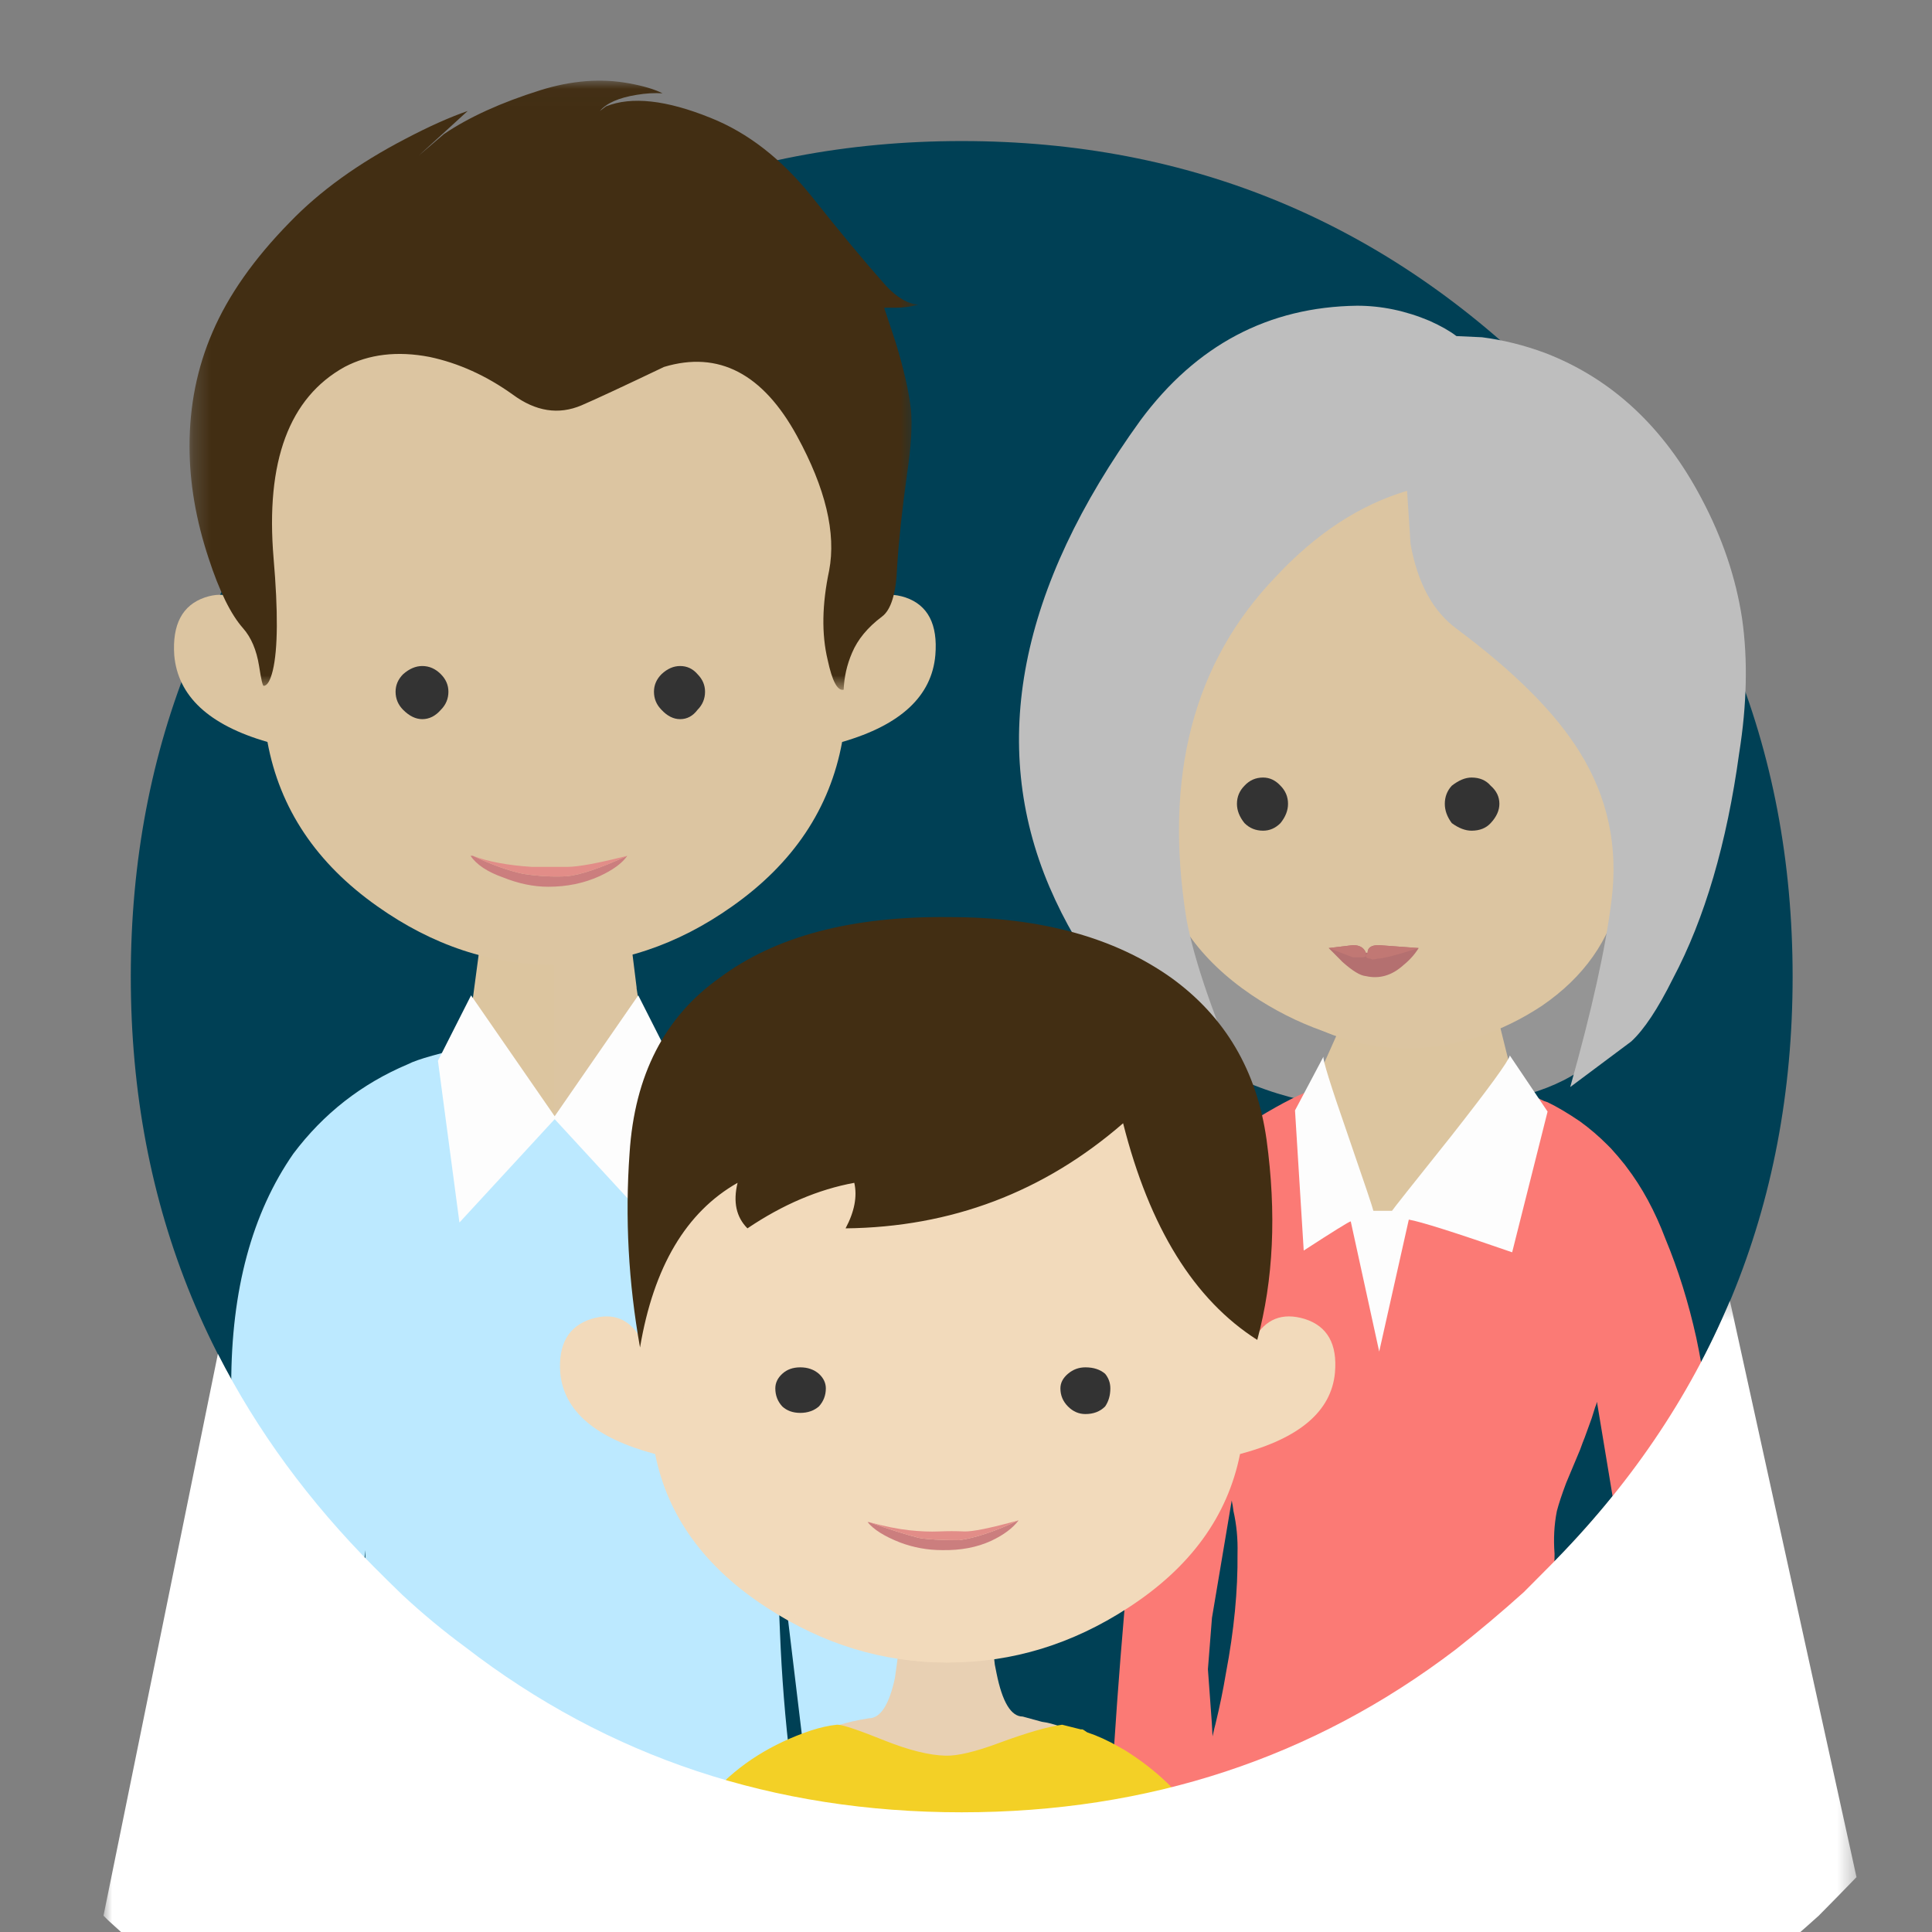 <svg xmlns="http://www.w3.org/2000/svg" xmlns:xlink="http://www.w3.org/1999/xlink" width="112px" height="112px" viewBox="0 0 112 112"><rect x="0" y="0" width="112" height="112" fill="#808080" stroke="none"/><title>Family</title><desc>Created with Sketch.</desc><defs><polygon id="path-1" points="42.536 0.021 0.274 0.021 0.274 35.335 42.536 35.335 42.536 0.021"></polygon><polygon id="path-3" points="0 40.622 101.623 40.622 101.623 0.339 0 0.339 0 40.622"></polygon></defs><g id="Page-1" stroke="none" stroke-width="1" fill="none" fill-rule="evenodd"><g id="Family"><g id="Page-1" transform="translate(6, 4)"><path d="M97.92,52.619 C97.92,39.259 93.208,27.839 83.782,18.361 C74.38,8.905 63.037,4.177 49.751,4.177 C36.466,4.177 25.111,8.905 15.686,18.361 C6.283,27.839 1.582,39.259 1.582,52.619 C1.582,65.979 6.283,77.387 15.686,86.843 C16.225,87.385 16.775,87.927 17.336,88.468 C18.502,89.551 19.714,90.556 20.971,91.481 C29.252,97.868 38.845,101.061 49.751,101.061 C60.59,101.061 70.138,97.913 78.397,91.616 C79.743,90.556 81.056,89.45 82.335,88.299 C82.806,87.825 83.289,87.34 83.782,86.843 C93.208,77.387 97.92,65.979 97.92,52.619" id="Fill-1" fill="#004055"></path><path d="M90.452,50.202 C91.12,47.568 89.755,45.201 86.356,43.099 C83.096,41.082 79.224,40.073 74.738,40.073 C70.42,40.073 66.729,41.068 63.663,43.057 C60.599,45.019 59.067,47.4 59.067,50.202 C59.067,53.004 60.599,55.385 63.663,57.347 C66.729,59.336 70.42,60.331 74.738,60.331 C79.391,60.331 82.832,59.686 85.06,58.398 C87.623,56.913 89.421,54.18 90.452,50.202" id="Fill-3" fill="#959595"></path><path d="M84.725,66.972 C84.344,65.889 83.984,64.84 83.647,63.824 C82.571,60.845 82.032,59.333 82.032,59.288 C81.898,59.107 81.674,58.385 81.359,57.121 L80.922,55.361 L79.743,55.496 C78.554,55.79 77.275,55.937 75.905,55.937 C74.941,55.891 74.065,55.835 73.281,55.767 C72.719,55.677 72.203,55.576 71.731,55.463 L66.582,66.972 L84.725,66.972 Z" id="Fill-5" fill="#DCC59F"></path><path d="M65.404,82.984 C65.448,83.187 65.482,83.39 65.504,83.594 C65.684,84.384 65.763,85.207 65.74,86.065 C65.763,88.209 65.538,90.522 65.067,93.004 C64.91,93.952 64.708,94.934 64.461,95.95 C64.438,96.017 64.382,96.254 64.293,96.66 C64.27,96.142 64.237,95.611 64.192,95.069 C64.079,93.558 64.024,92.79 64.024,92.768 L64.259,89.789 L65.404,82.984 Z M88.293,63.655 L88.192,63.519 C87.923,63.181 87.654,62.865 87.384,62.571 L87.182,62.368 C86.688,61.872 86.161,61.421 85.6,61.014 C84.905,60.54 84.276,60.168 83.715,59.897 L83.513,59.829 C82.975,59.559 82.425,59.344 81.864,59.186 C81.707,59.953 80.529,61.432 78.33,63.621 L75.097,66.634 L73.617,66.837 L70.487,59.119 L70.251,59.119 C69.465,59.367 68.365,59.92 66.952,60.777 L66.144,61.319 C65.18,62.041 64.416,62.831 63.855,63.689 L63.788,63.689 L63.788,63.722 C62.194,65.957 61.218,68.812 60.859,72.287 C60.769,72.603 60.691,72.93 60.623,73.269 C59.794,77.173 59.378,81.777 59.378,87.08 L59.378,87.419 L59.21,88.942 L59.21,89.044 L59.176,89.45 C58.548,96.784 58.234,102.438 58.234,106.41 L87.182,106.41 C87.071,105.169 86.913,103.871 86.71,102.517 C86.576,101.75 86.307,100.43 85.903,98.556 C85.544,96.864 85.364,95.995 85.364,95.95 C84.467,92.316 84.052,89.021 84.119,86.065 C84.052,85.207 84.097,84.384 84.254,83.594 C84.366,83.165 84.546,82.623 84.792,81.969 C85.129,81.156 85.398,80.513 85.6,80.039 C85.713,79.724 85.802,79.486 85.869,79.328 C86.004,78.944 86.139,78.572 86.274,78.211 L86.476,77.568 C86.52,77.478 86.554,77.376 86.576,77.263 L88.697,90.059 L88.933,93.038 C88.933,93.061 88.876,93.828 88.764,95.34 C88.63,97.168 88.551,98.85 88.529,100.384 C88.529,100.655 88.663,101.456 88.933,102.788 C89.224,104.187 89.438,105.394 89.572,106.41 L94.722,106.41 C94.7,102.461 94.386,96.897 93.779,89.721 L93.746,89.315 L93.746,89.213 L93.578,87.69 L93.578,87.351 C93.578,82.048 93.163,77.444 92.333,73.54 C91.883,71.508 91.289,69.601 90.548,67.819 C89.943,66.216 89.191,64.829 88.293,63.655 L88.293,63.655 Z" id="Fill-7" fill="#FB7A75"></path><path d="M83.715,60.439 L81.527,57.189 C81.459,57.505 80.327,59.062 78.127,61.861 C75.928,64.614 74.784,66.058 74.694,66.194 L73.617,66.194 C73.595,66.058 73.09,64.557 72.102,61.691 C71.137,58.916 70.677,57.437 70.722,57.257 L69.073,60.371 L69.578,68.496 C71.283,67.39 72.192,66.825 72.304,66.803 L73.954,74.352 L75.67,66.702 C76.344,66.815 78.341,67.446 81.661,68.597 L83.715,60.439 Z" id="Fill-9" fill="#FDFDFD"></path><path d="M75.323,19.84 L75.197,19.84 C68.456,19.84 63.998,22.236 61.824,27.027 C60.432,30.109 59.986,34.522 60.487,40.266 C59.902,39.257 59.08,38.949 58.022,39.341 C56.936,39.734 56.448,40.659 56.559,42.115 C56.726,44.049 58.258,45.351 61.156,46.023 C61.741,49.078 63.538,51.627 66.547,53.673 C69.166,55.438 72.05,56.461 75.197,56.74 L75.323,56.783 L75.323,19.84 Z" id="Fill-11" fill="#DCC5A1"></path><path d="M87.923,47.846 C87.923,47.53 88.013,46.503 88.192,44.765 C88.371,43.186 88.54,42.159 88.697,41.685 C89.325,39.248 89.55,36.833 89.37,34.441 C89.079,31.619 88.225,29.317 86.812,27.535 C84.523,24.713 80.843,23.303 75.771,23.303 L75.67,23.303 C74.705,23.303 73.83,23.371 73.044,23.506 C69.207,23.89 66.369,25.233 64.529,27.535 C63.07,29.317 62.24,31.619 62.038,34.441 C61.768,36.833 61.982,39.248 62.677,41.685 C62.789,42.159 62.924,43.186 63.081,44.765 C63.283,46.503 63.406,47.53 63.451,47.846 C63.967,50.554 65.583,52.754 68.299,54.447 C69.892,55.507 71.474,56.196 73.044,56.512 C73.897,56.692 74.773,56.783 75.67,56.783 L75.771,56.783 C78.487,56.692 81.023,55.869 83.379,54.312 C85.825,52.641 87.339,50.486 87.923,47.846" id="Fill-13" fill="#DCC5A1"></path><path d="M76.242,50.96 L73.92,50.791 C73.494,50.791 73.281,50.937 73.281,51.231 L73.179,51.231 C73.067,50.937 72.82,50.791 72.439,50.791 L71.025,50.96 L71.833,51.773 C72.416,52.291 72.865,52.563 73.179,52.585 C73.965,52.766 74.694,52.551 75.367,51.942 C75.726,51.649 76.018,51.321 76.242,50.96" id="Fill-15" fill="#B47070"></path><path d="M73.281,51.231 L73.18,51.4 C73.18,51.513 73.27,51.57 73.449,51.57 C73.493,51.637 73.639,51.637 73.886,51.57 C74.178,51.57 74.964,51.367 76.242,50.96 L73.919,50.791 C73.493,50.791 73.281,50.937 73.281,51.231 M73.18,51.4 L73.18,51.231 C73.067,50.937 72.82,50.791 72.439,50.791 L71.025,50.96 L72.439,51.502 L72.91,51.502 C73.088,51.502 73.178,51.468 73.18,51.4" id="Fill-17" fill="#C17874"></path><path d="M80.416,43.716 C80.753,43.355 80.921,42.983 80.921,42.599 C80.921,42.193 80.753,41.843 80.416,41.549 C80.147,41.233 79.777,41.075 79.306,41.075 C78.946,41.075 78.565,41.233 78.161,41.549 C77.892,41.843 77.757,42.193 77.757,42.599 C77.757,42.983 77.892,43.355 78.161,43.716 C78.565,44.01 78.946,44.156 79.306,44.156 C79.777,44.156 80.147,44.01 80.416,43.716" id="Fill-19" fill="#333333"></path><path d="M68.231,43.716 C68.523,43.355 68.668,42.983 68.668,42.599 C68.668,42.193 68.523,41.843 68.231,41.549 C67.939,41.233 67.603,41.075 67.222,41.075 C66.795,41.075 66.436,41.233 66.144,41.549 C65.853,41.843 65.707,42.193 65.707,42.599 C65.707,42.983 65.853,43.355 66.144,43.716 C66.436,44.01 66.795,44.156 67.222,44.156 C67.603,44.156 67.939,44.01 68.231,43.716" id="Fill-21" fill="#333333"></path><path d="M79.911,15.551 L78.43,15.483 C78.049,15.19 77.533,14.897 76.882,14.603 C75.491,14.016 74.088,13.723 72.674,13.723 C67.535,13.791 63.35,16.003 60.119,20.358 C53.072,30.107 51.311,39.123 54.834,47.406 C56.607,51.536 59.109,54.673 62.34,56.817 L66.312,59.457 C64.405,55.102 63.227,51.705 62.778,49.268 C61.454,41.008 63.182,34.395 67.962,29.43 C70.296,26.925 72.831,25.266 75.569,24.454 L75.771,27.535 C76.175,29.792 77.062,31.428 78.43,32.443 C81.796,34.948 84.175,37.329 85.567,39.586 C87.204,42.204 87.822,45.081 87.418,48.218 C87.081,50.949 86.285,54.548 85.028,59.017 L88.562,56.377 C89.303,55.699 90.111,54.481 90.986,52.72 C92.827,49.245 94.105,44.889 94.823,39.654 C95.272,36.833 95.328,34.237 94.992,31.868 C94.632,29.498 93.847,27.174 92.635,24.894 C90.459,20.764 87.441,17.954 83.581,16.465 C82.369,16.014 81.145,15.709 79.911,15.551" id="Fill-23" fill="#BEBEBE"></path><path d="M19.201,57.448 C17.468,57.646 15.756,58.577 14.062,60.24 C10.557,63.448 8.805,68.577 8.805,75.627 L9.218,75.805 L26.29,75.805 L26.29,44.26 C25.502,44.26 24.557,44.24 23.454,44.2 L22.096,44.022 C22.096,46.319 22.037,48.339 21.918,50.081 L21.387,54.062 C20.915,56.319 20.186,57.448 19.201,57.448" id="Fill-25" fill="#DCC59F"></path><path d="M26.176,44.43 L26.123,44.43 L26.123,75.987 L43.263,75.987 L43.693,75.825 C43.693,68.765 41.955,63.613 38.481,60.371 C37.37,59.362 36.171,58.606 34.881,58.101 L33.215,57.615 C32.249,57.615 31.514,56.409 31.013,53.995 L30.904,53.292 L30.904,53.239 L30.528,50.212 C30.421,48.519 30.368,46.52 30.368,44.214 C28.827,44.359 27.43,44.43 26.176,44.43" id="Fill-27" fill="#DCC5A1"></path><path d="M11.008,62.876 C8.607,66.329 7.405,70.786 7.405,76.248 C7.316,76.767 6.788,82.555 5.824,93.614 C5.487,98.443 5.307,102.438 5.285,105.598 L12.926,105.598 L15.181,85.862 C15.181,87.351 15.17,88.841 15.147,90.33 C14.99,95.521 14.508,100.61 13.7,105.598 L41.033,105.598 C40.023,100.723 39.417,95.724 39.215,90.601 C39.126,88.705 39.08,86.798 39.08,84.88 L41.571,105.598 L47.798,105.598 L46.284,76.248 C46.284,68.845 43.827,63.226 38.912,59.39 C38.822,59.277 38.509,59.051 37.97,58.713 C37.341,58.306 36.803,58.013 36.354,57.832 L31.743,56.377 L26.121,60.811 L21.644,56.58 C19.535,57.031 18.2,57.404 17.639,57.697 C14.968,58.826 12.758,60.551 11.008,62.876" id="Fill-29" fill="#BCE9FF"></path><polygon id="Fill-31" fill="#FDFDFD" points="32.921 57.494 31.001 53.702 26.155 60.71 21.308 53.702 19.388 57.494 20.634 66.871 26.155 60.879 31.675 66.871"></polygon><path d="M26.25,6.712 L26.162,6.667 L26.118,6.667 C18.291,6.667 13.079,9.533 10.479,15.266 C8.766,19.008 8.175,24.354 8.707,31.304 L8.707,31.884 C8.058,30.636 7.113,30.22 5.872,30.636 C4.573,31.082 3.982,32.196 4.101,33.977 C4.307,36.354 6.108,38.032 9.505,39.012 C10.214,42.873 12.34,46.051 15.884,48.546 C19.074,50.804 22.47,51.932 26.073,51.932 L26.25,51.932 L26.25,6.712 Z" id="Fill-33" fill="#DCC5A1"></path><path d="M6.8,31.495 C6.171,31.495 5.666,31.8 5.285,32.409 C4.993,32.861 4.904,33.447 5.016,34.17 C5.151,34.847 5.409,35.422 5.79,35.896 C6.553,36.663 7.17,37.171 7.641,37.42 C8.583,37.848 9.112,37.893 9.224,37.555 C9.29,37.171 9.268,36.822 9.156,36.506 C9.088,36.37 8.875,36.156 8.517,35.862 C8.359,35.772 8.236,35.682 8.146,35.592 C7.989,35.411 7.877,35.14 7.81,34.779 C7.765,34.508 7.81,34.271 7.944,34.068 C8.169,33.797 8.292,33.617 8.315,33.527 C8.494,32.85 8.348,32.296 7.877,31.868 C7.607,31.619 7.248,31.495 6.8,31.495" id="Fill-35" fill="#DCC5A1"></path><path d="M41.888,15.355 C39.319,9.563 34.092,6.667 26.206,6.667 L26.162,6.667 L26.073,6.712 L26.073,51.932 L26.25,51.932 C29.853,51.932 33.25,50.803 36.439,48.546 C39.984,46.051 42.11,42.873 42.819,39.012 C46.215,38.032 48.017,36.354 48.223,33.978 C48.371,32.196 47.794,31.082 46.496,30.636 C45.225,30.221 44.265,30.636 43.616,31.883 L43.616,31.483 C44.177,24.503 43.601,19.127 41.888,15.355" id="Fill-37" fill="#DCC5A1"></path><path d="M47.294,34.17 C47.406,33.448 47.327,32.861 47.058,32.409 C46.654,31.8 46.138,31.495 45.51,31.495 C45.084,31.495 44.736,31.619 44.466,31.868 C43.996,32.364 43.85,32.917 44.029,33.526 C44.052,33.617 44.164,33.797 44.365,34.068 C44.523,34.271 44.567,34.508 44.501,34.779 C44.433,35.14 44.332,35.411 44.197,35.591 C44.018,35.704 43.883,35.794 43.793,35.862 C43.434,36.156 43.232,36.37 43.187,36.505 C43.052,36.822 43.019,37.172 43.086,37.555 C43.199,37.893 43.726,37.849 44.669,37.419 C45.139,37.172 45.768,36.664 46.553,35.896 C46.935,35.422 47.182,34.847 47.294,34.17" id="Fill-39" fill="#DCC5A1"></path><path d="M26.118,10.989 L25.985,10.989 C19.989,10.989 15.662,12.711 13.005,16.157 C11.292,18.355 10.302,21.191 10.036,24.666 C9.801,27.577 10.066,30.532 10.834,33.532 C10.982,34.126 11.144,35.389 11.321,37.319 C11.528,39.368 11.676,40.615 11.764,41.061 C12.355,44.328 14.245,47.031 17.435,49.17 C20.211,51.011 23.06,51.932 25.985,51.932 L26.118,51.932 L26.118,10.989 Z" id="Fill-41" fill="#DCC5A1"></path><path d="M41.888,24.666 C41.593,21.221 40.588,18.385 38.876,16.157 C36.247,12.771 31.995,11.048 26.117,10.989 L26.117,51.932 C29.248,51.902 32.172,50.922 34.889,48.992 C37.842,46.883 39.6,44.239 40.161,41.061 C40.249,40.616 40.396,39.368 40.604,37.319 C40.78,35.389 40.944,34.127 41.091,33.532 C41.859,30.533 42.125,27.577 41.888,24.666" id="Fill-43" fill="#DCC5A1"></path><g id="Group-47" transform="translate(4.713, 0.656)"><mask id="mask-2" fill="white"><use xlink:href="#path-1"></use></mask><g id="Clip-46"></g><path d="M36.334,6.723 C34.591,4.555 32.642,3.04 30.486,2.179 C27.917,1.139 25.894,0.917 24.418,1.511 L24.063,1.778 C24.447,1.323 25.156,1.011 26.189,0.843 C26.721,0.753 27.223,0.724 27.695,0.753 C27.223,0.516 26.573,0.323 25.746,0.174 C24.121,-0.123 22.409,0.011 20.608,0.575 C18.334,1.288 16.473,2.135 15.025,3.115 L13.564,4.363 L16.399,1.778 C15.365,2.135 14.169,2.669 12.811,3.382 C10.064,4.807 7.819,6.427 6.077,8.238 C4.01,10.347 2.518,12.471 1.602,14.609 C0.717,16.658 0.274,18.856 0.274,21.203 C0.274,23.312 0.642,25.48 1.381,27.708 C2.001,29.608 2.666,30.96 3.375,31.761 C3.847,32.296 4.157,33.024 4.305,33.945 C4.423,34.717 4.512,35.103 4.57,35.103 C4.778,35.103 4.955,34.806 5.102,34.212 C5.398,32.964 5.412,30.796 5.147,27.708 C4.674,22.094 6.047,18.396 9.267,16.614 C10.684,15.872 12.323,15.679 14.184,16.035 C15.868,16.391 17.477,17.119 19.013,18.218 C20.341,19.198 21.671,19.406 22.999,18.841 C23.826,18.485 25.421,17.742 27.784,16.614 C30.944,15.664 33.514,17 35.492,20.624 C37.146,23.653 37.766,26.252 37.353,28.42 C36.939,30.38 36.91,32.103 37.265,33.588 C37.53,34.836 37.84,35.414 38.195,35.326 C38.225,34.583 38.387,33.87 38.682,33.187 C39.007,32.415 39.582,31.717 40.41,31.094 C40.941,30.707 41.237,29.742 41.295,28.197 C41.384,26.742 41.576,24.945 41.871,22.807 C42.108,21.232 42.182,19.985 42.093,19.065 C41.975,18.025 41.679,16.733 41.207,15.189 L40.543,13.184 L41.163,13.184 C41.636,13.184 42.094,13.124 42.536,13.005 C41.915,12.965 41.28,12.593 40.631,11.891 C39.417,10.525 37.985,8.803 36.334,6.723" id="Fill-45" fill="#422E13" mask="url(#mask-2)"></path></g><path d="M34.436,37.149 C34.728,36.855 34.872,36.506 34.872,36.099 C34.872,35.716 34.728,35.377 34.436,35.084 C34.166,34.768 33.83,34.61 33.426,34.61 C33.045,34.61 32.684,34.768 32.348,35.084 C32.057,35.377 31.911,35.716 31.911,36.099 C31.911,36.506 32.057,36.855 32.348,37.149 C32.684,37.51 33.045,37.69 33.426,37.69 C33.83,37.69 34.166,37.51 34.436,37.149" id="Fill-48" fill="#333333"></path><path d="M16.932,36.099 C16.932,36.505 17.078,36.855 17.369,37.149 C17.729,37.509 18.098,37.69 18.48,37.69 C18.883,37.69 19.244,37.509 19.557,37.149 C19.849,36.855 19.995,36.505 19.995,36.099 C19.995,35.716 19.849,35.377 19.557,35.084 C19.244,34.767 18.883,34.61 18.48,34.61 C18.098,34.61 17.729,34.767 17.369,35.084 C17.078,35.377 16.932,35.716 16.932,36.099" id="Fill-50" fill="#333333"></path><path d="M24.337,46.661 C23.484,46.48 22.508,46.131 21.408,45.612 L21.274,45.612 C21.633,46.131 22.262,46.548 23.159,46.864 C24.056,47.225 24.932,47.406 25.784,47.406 C26.862,47.406 27.849,47.203 28.747,46.797 C29.532,46.436 30.071,46.04 30.363,45.612 C28.791,46.334 27.625,46.729 26.862,46.797 C26.076,46.842 25.235,46.797 24.337,46.661" id="Fill-52" fill="#CB7E7E"></path><path d="M21.408,45.612 C22.508,46.131 23.485,46.48 24.337,46.661 C25.235,46.797 26.076,46.841 26.862,46.797 C27.624,46.729 28.792,46.334 30.363,45.612 C28.68,46.04 27.512,46.255 26.862,46.255 L24.842,46.255 C23.428,46.164 22.284,45.95 21.408,45.612" id="Fill-54" fill="#E28D88"></path><path d="M49.246,86.573 C48.708,86.573 48.057,86.561 47.294,86.539 L46.352,86.404 C46.352,87.983 46.317,89.371 46.251,90.567 L45.88,93.275 C45.544,94.833 45.039,95.611 44.366,95.611 C41.801,96.012 39.973,96.971 38.879,98.489 C37.803,100.025 37.264,103.207 37.263,108.035 L37.532,108.17 L49.246,108.17 L49.246,86.573 Z" id="Fill-56" fill="#E8D0B3"></path><path d="M51.3,86.336 C50.245,86.426 49.291,86.471 48.438,86.471 L48.438,108.069 L60.119,108.069 L60.422,107.967 C60.424,103.136 59.761,99.942 58.436,98.387 C57.129,96.858 55.783,96.001 54.396,95.814 L53.286,95.51 C52.612,95.51 52.107,94.674 51.771,93.005 L51.67,92.497 L51.434,90.398 C51.344,89.247 51.3,87.893 51.3,86.336" id="Fill-58" fill="#E8D0B3"></path><path d="M49.023,50.087 L48.933,50.045 L48.888,50.045 C40.921,50.045 35.616,52.725 32.971,58.086 C31.227,61.586 30.626,66.585 31.167,73.085 L31.167,73.626 C30.505,72.459 29.543,72.071 28.281,72.459 C26.959,72.876 26.358,73.917 26.477,75.584 C26.688,77.806 28.522,79.375 31.979,80.292 C32.7,83.902 34.864,86.875 38.471,89.208 C41.718,91.319 45.175,92.374 48.842,92.374 L49.023,92.374 L49.023,50.087 Z" id="Fill-60" fill="#F2DABB"></path><path d="M30.766,75.165 C30.946,74.532 30.789,74.024 30.295,73.641 C30.026,73.37 29.667,73.235 29.218,73.235 C28.59,73.235 28.085,73.528 27.703,74.115 C27.389,74.544 27.299,75.085 27.434,75.74 C27.546,76.394 27.793,76.936 28.174,77.365 C28.959,78.087 29.6,78.561 30.093,78.787 C31.059,79.215 31.596,79.261 31.709,78.922 C31.776,78.561 31.743,78.245 31.608,77.974 C31.563,77.817 31.361,77.602 31.002,77.331 C30.822,77.24 30.677,77.162 30.564,77.094 C30.43,76.913 30.329,76.665 30.261,76.349 C30.194,76.079 30.239,75.853 30.396,75.672 C30.62,75.424 30.744,75.255 30.766,75.165" id="Fill-62" fill="#F2DABB"></path><path d="M64.94,58.169 C62.324,52.753 57.004,50.045 48.978,50.045 L48.933,50.045 L48.842,50.087 L48.842,92.374 L49.023,92.374 C52.69,92.374 56.147,91.319 59.394,89.208 C63.001,86.875 65.165,83.902 65.886,80.292 C69.343,79.375 71.177,77.806 71.388,75.584 C71.538,73.917 70.952,72.876 69.629,72.459 C68.337,72.07 67.36,72.459 66.698,73.626 L66.698,73.251 C67.269,66.724 66.683,61.697 64.94,58.169" id="Fill-64" fill="#F2DABB"></path><path d="M67.558,73.641 C67.065,74.07 66.919,74.578 67.121,75.165 C67.143,75.255 67.255,75.424 67.457,75.672 C67.614,75.853 67.658,76.079 67.592,76.349 C67.547,76.665 67.446,76.913 67.289,77.094 C67.109,77.207 66.974,77.286 66.885,77.331 C66.526,77.602 66.312,77.817 66.245,77.974 C66.133,78.245 66.099,78.561 66.144,78.922 C66.279,79.261 66.828,79.215 67.794,78.787 C68.265,78.561 68.893,78.087 69.678,77.365 C70.06,76.936 70.318,76.394 70.453,75.74 C70.565,75.085 70.487,74.544 70.217,74.115 C69.791,73.528 69.263,73.235 68.635,73.235 C68.186,73.235 67.827,73.37 67.558,73.641" id="Fill-66" fill="#F2DABB"></path><path d="M48.887,54.086 L48.752,54.086 C42.649,54.086 38.246,55.697 35.541,58.919 C33.797,60.975 32.79,63.627 32.52,66.877 C32.279,69.599 32.55,72.362 33.331,75.167 C33.481,75.723 33.646,76.903 33.827,78.709 C34.038,80.625 34.188,81.792 34.279,82.209 C34.879,85.263 36.803,87.792 40.049,89.791 C42.875,91.513 45.776,92.374 48.752,92.374 L48.887,92.374 L48.887,54.086 Z" id="Fill-68" fill="#F2DABB"></path><path d="M64.94,66.877 C64.639,63.655 63.617,61.002 61.873,58.92 C59.198,55.753 54.87,54.142 48.887,54.086 L48.887,92.374 C52.074,92.346 55.05,91.43 57.816,89.625 C60.821,87.652 62.61,85.181 63.181,82.208 C63.271,81.792 63.421,80.625 63.632,78.709 C63.812,76.904 63.978,75.723 64.128,75.168 C64.909,72.362 65.18,69.599 64.94,66.877" id="Fill-70" fill="#F2DABB"></path><path d="M58.065,77.534 C58.267,77.24 58.368,76.891 58.368,76.485 C58.368,76.169 58.267,75.886 58.065,75.639 C57.774,75.39 57.392,75.266 56.921,75.266 C56.539,75.266 56.203,75.39 55.911,75.639 C55.619,75.886 55.473,76.169 55.473,76.485 C55.473,76.891 55.619,77.24 55.911,77.534 C56.203,77.827 56.539,77.974 56.921,77.974 C57.392,77.974 57.774,77.827 58.065,77.534" id="Fill-72" fill="#333333"></path><path d="M41.471,77.534 C41.739,77.24 41.875,76.891 41.875,76.485 C41.875,76.169 41.739,75.886 41.471,75.639 C41.179,75.39 40.82,75.266 40.393,75.266 C39.968,75.266 39.619,75.39 39.35,75.639 C39.08,75.886 38.946,76.169 38.946,76.485 C38.946,76.891 39.08,77.24 39.35,77.534 C39.619,77.783 39.968,77.907 40.393,77.907 C40.82,77.907 41.179,77.783 41.471,77.534" id="Fill-74" fill="#333333"></path><path d="M49.617,85.286 C48.539,85.286 47.754,85.241 47.26,85.151 C46.543,84.971 45.577,84.665 44.365,84.237 L44.298,84.237 C44.635,84.665 45.263,85.061 46.183,85.422 C46.968,85.715 47.777,85.862 48.607,85.862 C49.684,85.884 50.638,85.704 51.468,85.32 C52.186,84.981 52.713,84.587 53.05,84.135 C51.704,84.767 50.559,85.151 49.617,85.286" id="Fill-76" fill="#CB7E7E"></path><path d="M53.05,84.135 C51.412,84.587 50.357,84.801 49.886,84.779 C49.415,84.756 48.932,84.756 48.438,84.779 C47.922,84.801 47.35,84.779 46.722,84.711 C46.071,84.643 45.285,84.485 44.366,84.237 C45.577,84.665 46.542,84.97 47.26,85.151 C47.754,85.241 48.54,85.286 49.616,85.286 C50.559,85.151 51.703,84.767 53.05,84.135" id="Fill-78" fill="#E28D88"></path><path d="M43.524,64.569 C43.704,65.359 43.535,66.239 43.019,67.209 C49.145,67.142 54.508,65.111 59.108,61.116 C60.635,67.164 63.227,71.351 66.885,73.675 C67.827,70.199 68.006,66.329 67.423,62.064 C66.863,58.069 65.023,54.943 61.903,52.687 C58.603,50.34 54.318,49.166 49.044,49.166 C43.389,49.099 38.946,50.272 35.714,52.687 C32.528,54.943 30.789,58.329 30.497,62.843 C30.228,66.589 30.43,70.346 31.103,74.115 C31.889,69.444 33.774,66.262 36.758,64.569 C36.489,65.675 36.679,66.555 37.33,67.209 C39.372,65.832 41.436,64.952 43.524,64.569" id="Fill-80" fill="#422E13"></path><path d="M59.176,97.439 L58.873,97.27 C58.245,96.909 57.628,96.627 57.022,96.424 L56.82,96.288 L56.752,96.254 L56.652,96.254 L55.574,95.984 C54.745,96.097 53.532,96.446 51.939,97.033 C50.548,97.552 49.504,97.8 48.809,97.778 C47.866,97.755 46.688,97.461 45.274,96.898 C43.816,96.311 42.918,96.006 42.581,95.984 L42.514,95.984 C42.065,96.029 41.56,96.141 40.999,96.322 C38.733,97.089 36.87,98.263 35.412,99.843 C33.572,101.851 32.54,104.356 32.315,107.358 L65.404,107.358 C65.023,103.092 62.946,99.786 59.176,97.439" id="Fill-82" fill="#F3D026"></path><g id="Group-86" transform="translate(0, 71.068)"><mask id="mask-4" fill="white"><use xlink:href="#path-3"></use></mask><g id="Clip-85"></g><path d="M49.751,29.993 C38.845,29.993 29.252,26.8 20.971,20.413 C19.714,19.487 18.502,18.483 17.336,17.4 C16.775,16.859 16.225,16.317 15.686,15.775 C11.906,11.973 8.887,7.854 6.631,3.419 L0,35.985 C0.09,36.078 0.179,36.168 0.27,36.256 C1.978,37.824 3.74,39.279 5.554,40.623 L93.948,40.623 C95.818,39.143 97.647,37.597 99.435,35.985 C100.149,35.266 100.879,34.521 101.623,33.751 L94.284,0.339 C91.932,5.966 88.431,11.111 83.783,15.775 C83.288,16.272 82.806,16.757 82.335,17.231 C81.056,18.382 79.743,19.487 78.397,20.548 C70.138,26.845 60.59,29.993 49.751,29.993" id="Fill-84" fill="#FFFFFF" mask="url(#mask-4)"></path></g></g></g></g></svg>